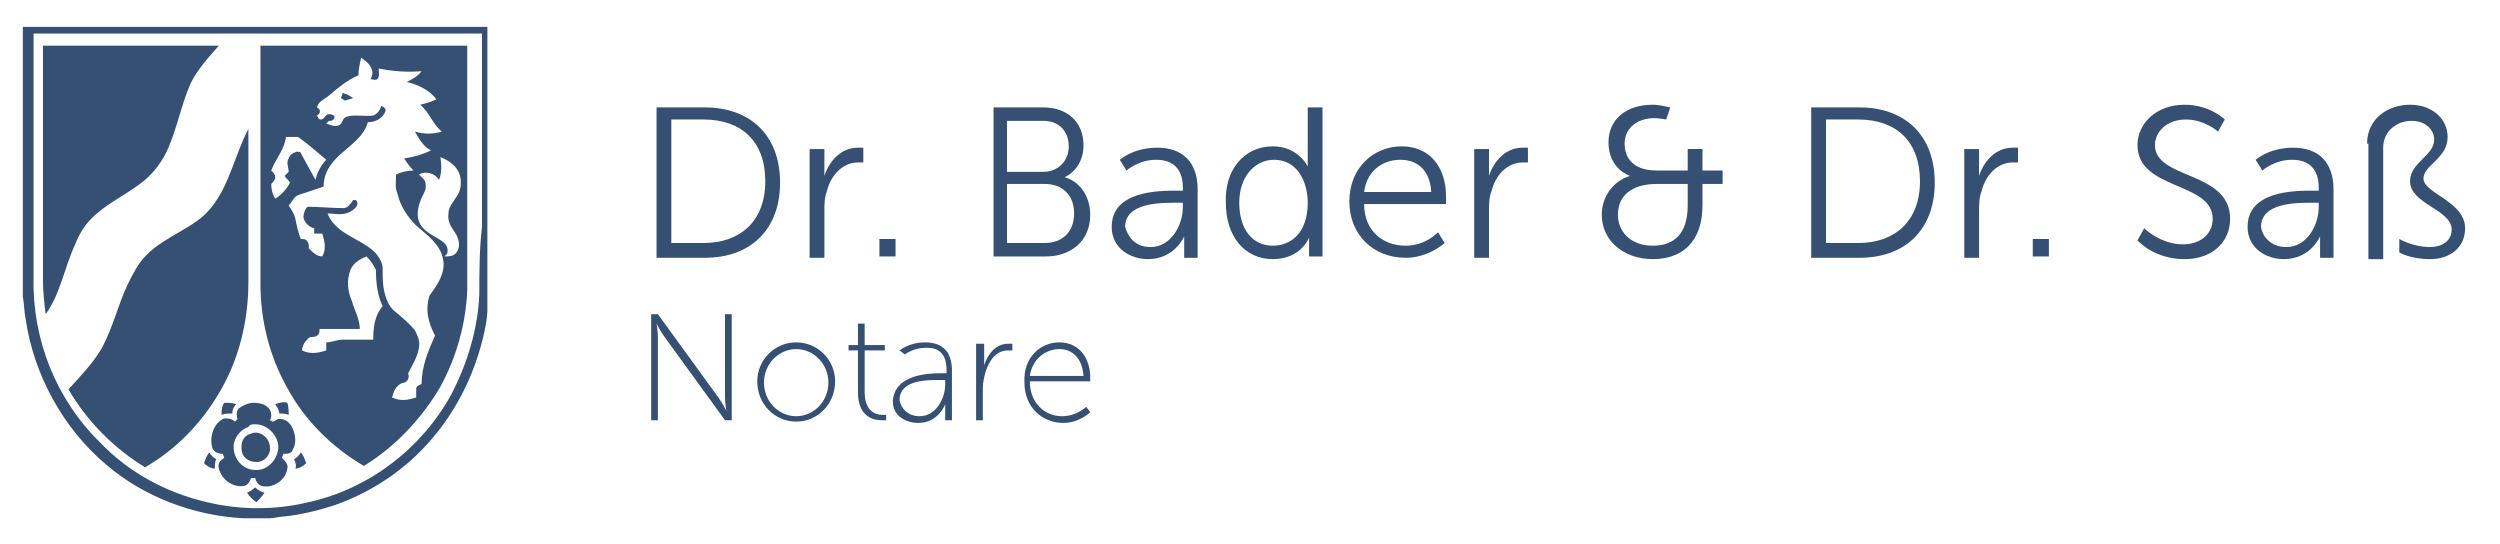 <?xml version="1.0" encoding="utf-8"?>
<!-- Generator: Adobe Illustrator 22.1.0, SVG Export Plug-In . SVG Version: 6.00 Build 0)  -->
<svg version="1.1" id="Ebene_2_1_" xmlns="http://www.w3.org/2000/svg" xmlns:xlink="http://www.w3.org/1999/xlink" x="0px" y="0px"
	 viewBox="0 0 186.2 40.5" style="enable-background:new 0 0 186.2 40.5;" xml:space="preserve">
<style type="text/css">
	.st0{clip-path:url(#SVGID_2_);fill:#355072;}
	.st1{clip-path:url(#SVGID_4_);fill:#355072;}
	.st2{clip-path:url(#SVGID_6_);fill:#355072;}
	.st3{clip-path:url(#SVGID_8_);fill:#355072;}
	.st4{clip-path:url(#SVGID_10_);fill:#355072;}
	.st5{clip-path:url(#SVGID_12_);fill:#355072;}
	.st6{clip-path:url(#SVGID_14_);fill:#355072;}
	.st7{clip-path:url(#SVGID_16_);fill:#355072;}
	.st8{clip-path:url(#SVGID_18_);fill:#355072;}
	.st9{clip-path:url(#SVGID_20_);fill:#355072;}
	.st10{clip-path:url(#SVGID_22_);fill:#355072;}
	.st11{clip-path:url(#SVGID_24_);fill:#355072;}
	.st12{enable-background:new    ;}
	.st13{fill:#355072;}
</style>
<g>
	<g>
		<defs>
			<rect id="SVGID_1_" x="1.7" y="2" width="34.6" height="36.6"/>
		</defs>
		<clipPath id="SVGID_2_">
			<use xlink:href="#SVGID_1_"  style="overflow:visible;"/>
		</clipPath>
		<path class="st0" d="M36.3,2C24.8,2,13.2,2,1.7,2c0,6.7,0,13.4,0,20.1c0.1,0.5,0.1,1.1,0.2,1.6c0.6,4.2,2.8,8.2,6,10.9
			c2.8,2.4,6.5,3.8,10.2,4c0.9,0,1.8,0.1,2.7-0.1c1.3-0.1,2.6-0.4,3.9-0.8c2.7-0.9,5.2-2.5,7.1-4.6c2.3-2.5,3.8-5.7,4.4-9
			c0.1-0.6,0.1-1.2,0.2-1.8C36.3,15.4,36.3,8.7,36.3,2 M35.7,21.9c-0.1,2.6-0.9,5.2-2.1,7.5c-2.2,4-6.1,7-10.6,8
			c-2.5,0.6-5.1,0.6-7.6,0c-3-0.7-5.8-2.2-7.9-4.4c-3.3-3.2-5.1-7.7-5-12.3c0-6.1,0-12.1,0-18.2c11.1,0,22.2,0,33.4,0
			c0,4.8,0,9.6,0,14.4C35.7,18.6,35.7,20.3,35.7,21.9"/>
	</g>
	<g>
		<defs>
			<rect id="SVGID_3_" x="1.7" y="2" width="34.6" height="36.6"/>
		</defs>
		<clipPath id="SVGID_4_">
			<use xlink:href="#SVGID_3_"  style="overflow:visible;"/>
		</clipPath>
		<path class="st1" d="M3.2,3.4c4.4,0,8.7,0,13.1,0c-0.8,0.9-1.6,1.8-2.1,2.8c-0.7,1.6-1,3.3-1.7,4.9c-0.4,0.9-1,1.7-1.7,2.3
			C9.6,14.4,8.2,15,7.1,16c-0.7,0.6-1.2,1.4-1.5,2.2c-0.8,1.7-1.1,3.7-2.2,5.2c-0.1-0.8-0.2-1.7-0.2-2.5C3.2,15,3.2,9.2,3.2,3.4"/>
	</g>
	<g>
		<defs>
			<rect id="SVGID_5_" x="1.7" y="2" width="34.6" height="36.6"/>
		</defs>
		<clipPath id="SVGID_6_">
			<use xlink:href="#SVGID_5_"  style="overflow:visible;"/>
		</clipPath>
		<path class="st2" d="M15.7,15.5c1.4-1.7,1.8-4,2.8-5.9c0,3.8,0,7.6,0,11.4c0,2.9-0.7,5.8-2.2,8.3c-1.3,2.2-3.2,4.2-5.5,5.5
			c-2.3-1.4-4.3-3.4-5.7-5.8c0.9-1,1.8-1.9,2.5-3.1c0.8-1.5,1.2-3.2,1.9-4.7c0.4-0.8,0.8-1.6,1.4-2.2C12.4,17.5,14.5,17,15.7,15.5"
			/>
	</g>
	<g>
		<defs>
			<rect id="SVGID_7_" x="1.7" y="2" width="34.6" height="36.6"/>
		</defs>
		<clipPath id="SVGID_8_">
			<use xlink:href="#SVGID_7_"  style="overflow:visible;"/>
		</clipPath>
		<path class="st3" d="M25.5,7c0,0.1-0.1,0.2-0.1,0.3c0.1,0.1,0.2,0.1,0.3,0.2c0.2-0.1,0.4-0.1,0.6-0.2c-0.2-0.1-0.4-0.3-0.6-0.3
			C25.6,6.9,25.5,6.9,25.5,7"/>
	</g>
	<g>
		<defs>
			<rect id="SVGID_9_" x="1.7" y="2" width="34.6" height="36.6"/>
		</defs>
		<clipPath id="SVGID_10_">
			<use xlink:href="#SVGID_9_"  style="overflow:visible;"/>
		</clipPath>
		<path class="st4" d="M34.8,3.4c-5.1,0-10.3,0-15.4,0c0,5.9,0,11.9,0,17.8c0,2.7,0.7,5.4,2,7.7c1.3,2.4,3.3,4.4,5.7,5.8
			c2.3-1.4,4.3-3.5,5.7-5.9c1.2-2.2,1.9-4.7,2-7.2C34.8,15.6,34.8,9.5,34.8,3.4 M20.5,14.8c-0.2-0.3-0.3-0.7-0.3-1.1
			c0.1-0.1,0.3-0.3,0.3-0.5c0-0.2-0.1-0.3-0.3-0.5c0.3-0.8,1-1.6,1.1-2.5c0.3,0,0.6,0,0.9,0c0.7,0.5,1.4,1.1,2.1,1.7
			c-0.4,0.4-0.7,1-0.8,1.5c-0.4-0.7-0.7-1.3-1.1-2c0-0.1-0.2-0.1-0.3-0.1c-0.3,0.1-0.5,0.2-0.6,0.5c-0.2,0.3,0,0.7,0,1
			c-0.1,0.1-0.2,0.2-0.3,0.3c0.1,0.2,0.3,0.3,0.4,0.5C21.4,14,21,14.5,20.5,14.8 M27.8,25.3c-0.8,0-1.5,0-2.3,0
			c-0.4,0-0.8,0.2-1.2,0.2c0,0.2,0,0.4,0,0.6c-0.6,0.2-1.2,0.3-1.8,0c0-0.4,0.3-0.8,0.6-1c0.2,0,0.4,0,0.5-0.1
			c0.2-0.1,0.2-0.3,0.2-0.5c1,0,2,0,3,0c0-0.7-0.4-1.4-0.6-2.1c-0.3-0.7-0.4-1.5-0.1-2.3c0.2-0.5,0.7-0.8,1.2-1
			c0.3,0.3,0.5,0.6,0.7,1c0,0.9,0.1,1.9,0.5,2.7C27.9,23.5,27.8,24.4,27.8,25.3 M32.4,25c-0.5,1.1-1,2.3-1,3.6
			c-0.2,0.1-0.3,0.1-0.4,0.3c0,0.2,0,0.5,0,0.7c-0.6,0.2-1.2,0.3-1.8,0c0.1-0.4,0.3-1,0.9-1.1c0.3-0.1,0.4-0.4,0.3-0.7
			c0.3-0.6,0.7-1.2,0.8-1.9c0.1-0.5-0.1-0.9-0.3-1.3c-0.5-0.6-1-1-1.6-1.5c-0.3-0.3-0.5-0.7-0.6-1.1c-0.2-0.6-0.2-1.3-0.2-2
			c0-0.4-0.2-0.7-0.4-1c-0.8-1-2.3-1.3-3.2-2.3c-0.2-0.2-0.4-0.5-0.5-0.8c0.6,0,1.2,0.2,1.8-0.2c0.3-0.2,0.6-0.5,0.3-0.8
			c-0.1,0-0.2,0-0.2,0c-0.2,0.3-0.4,0.6-0.7,0.6c-0.9,0-1.8-0.1-2.7-0.1c-0.2,0.2-0.3,0.5-0.3,0.8c0.1,0.4,0.4,0.7,0.8,0.8
			c0,0.1,0,0.2,0,0.4c0.2,0,0.4,0,0.6,0c0.2,0.6,0.3,1.2,0,1.7c-0.4,0-0.7-0.3-1-0.6c0-0.2,0-0.4-0.1-0.5c-0.1-0.2-0.3-0.2-0.5-0.2
			c-0.2-0.5-0.3-1-0.4-1.5c-0.1-0.4-0.3-0.7-0.5-1c0.3-0.3,0.4-0.7,0.8-0.8c0.6-0.2,1.2-0.4,1.8-0.6c0-0.6,0.2-1.2,0.6-1.7
			c0.8-1.1,2.3-1.7,2.7-3.1c0.6,0,1.1-0.3,1.3-0.8c0.1-0.2-0.2-0.4-0.3-0.4c-0.1,0.3-0.3,0.6-0.6,0.7c-0.7,0.1-1.4-0.1-2,0.1
			c-0.3,0.1-0.3,0.5-0.5,0.6c-0.3,0.2-0.7,0-1-0.1c0.1-0.1,0.1-0.1,0.2-0.2c0.2,0,0.3,0,0.4-0.2c0.1-0.2-0.2-0.3-0.4-0.3
			c-0.3,0-0.3,0.4-0.6,0.4c-0.2,0-0.2-0.2-0.3-0.3c0.3-0.1,0.3-0.5,0-0.6c0.1-0.4,0.5-0.6,0.8-0.8c0.7-0.6,1.4-1.2,2.3-1.6
			c0-0.4,0.1-0.9,0.2-1.3c0.3,0.2,0.7,0.5,0.8,0.9c0.1,0.2,0,0.5-0.1,0.7c0.2,0,0.3,0.1,0.5,0c0.2-0.2,0.1-0.5,0.1-0.8
			c1,0.2,2.1,0.3,3.2,0.2c-0.3,0.4-0.7,0.6-1.1,0.8c0.8,0.2,1.7,0.6,2.2,1.3c-0.4,0.2-0.8,0.3-1.2,0.4c0.7,0.6,0.9,1.4,1.6,2
			c-0.7,0.2-1.3,0.2-2,0c0.3,0.5,0.6,1.1,1.2,1.4c-0.6,0.3-1.3,0.5-2,0.6c0.2,0.3,0.4,0.6,0.7,0.9c-0.4,0-0.9,0.1-1.3,0.3
			c0,0.5-0.1,1,0.1,1.4c0.2,0.9,0.7,1.7,1.4,2.4c0.8,0.7,1.8,1.4,2,2.5c0.2,1-0.4,1.9-1,2.7C31.6,23.2,32,24.2,32.4,25 M34,17.5
			c0.2,0.4,0.3,0.9,0,1.3c-0.2,0.3-0.6,0.3-0.9,0.3l0.2-0.2c0.1-0.3,0-0.6-0.2-0.8c-0.6-0.5-1.4-0.7-1.8-1.4c-0.3-0.5-0.2-1.2,0-1.7
			c0.1-0.4,0.5-0.8,0.4-1.3c0-0.3-0.3-0.5-0.5-0.7c0.5-0.3,1.2-0.1,1.5,0.4c0.2-0.5,0.2-1.1,0.1-1.7c0.5,0.2,1,0.5,1.3,1
			c0.3,0.5,0.3,1.3,0,1.8c-0.3,0.5-0.7,0.9-0.7,1.4C33.3,16.6,33.7,17,34,17.5"/>
	</g>
	<g>
		<defs>
			<rect id="SVGID_11_" x="1.7" y="2" width="34.6" height="36.6"/>
		</defs>
		<clipPath id="SVGID_12_">
			<use xlink:href="#SVGID_11_"  style="overflow:visible;"/>
		</clipPath>
		<path class="st5" d="M16.5,30.9c0-0.3,0-0.6,0.2-0.9c0.3,0,0.6,0,0.9,0.1c-0.2,0.2-0.3,0.4-0.3,0.7C17,30.8,16.7,30.8,16.5,30.9"
			/>
	</g>
	<g>
		<defs>
			<rect id="SVGID_13_" x="1.7" y="2" width="34.6" height="36.6"/>
		</defs>
		<clipPath id="SVGID_14_">
			<use xlink:href="#SVGID_13_"  style="overflow:visible;"/>
		</clipPath>
		<path class="st6" d="M20.5,30.1c0.3-0.1,0.6-0.2,0.9-0.1c0.1,0.3,0.1,0.6,0.1,0.9c-0.2-0.1-0.5-0.1-0.7-0.1
			C20.8,30.5,20.6,30.3,20.5,30.1"/>
	</g>
	<g>
		<defs>
			<rect id="SVGID_15_" x="1.7" y="2" width="34.6" height="36.6"/>
		</defs>
		<clipPath id="SVGID_16_">
			<use xlink:href="#SVGID_15_"  style="overflow:visible;"/>
		</clipPath>
		<path class="st7" d="M18.7,32.3c0.6-0.3,1.4,0.3,1.4,1c0.1,0.6-0.5,1.2-1.1,1.1c-0.5,0-1-0.4-1-0.9C17.9,32.9,18.2,32.4,18.7,32.3
			"/>
	</g>
	<g>
		<defs>
			<rect id="SVGID_17_" x="1.7" y="2" width="34.6" height="36.6"/>
		</defs>
		<clipPath id="SVGID_18_">
			<use xlink:href="#SVGID_17_"  style="overflow:visible;"/>
		</clipPath>
		<path class="st8" d="M18.9,30c-0.4,0-0.8,0.2-1.1,0.4c-0.2,0.2-0.2,0.6-0.1,0.8c-0.1,0.1-0.1,0.1-0.2,0.2
			c-0.2-0.2-0.6-0.3-0.9-0.2c-0.7,0.4-1,1.3-0.8,2.1c0.1,0.4,0.5,0.5,0.8,0.5c0,0.1,0.1,0.2,0.1,0.3c-0.3,0.2-0.5,0.4-0.4,0.8
			c0.2,0.8,1,1.4,1.8,1.3c0.3,0,0.5-0.3,0.6-0.6c0.1,0,0.2,0,0.3,0c0.1,0.3,0.2,0.5,0.5,0.6c0.9,0.2,1.8-0.5,1.9-1.3
			c0.1-0.3-0.2-0.6-0.4-0.8c0-0.1,0.1-0.2,0.1-0.3c0.3,0,0.6,0,0.7-0.3c0.3-0.5,0.2-1.1,0-1.6c-0.2-0.4-0.5-0.7-1-0.7
			c-0.2,0-0.3,0.2-0.5,0.2c-0.1,0-0.1-0.1-0.2-0.1c0.2-0.3,0.1-0.8-0.2-1C19.7,30.1,19.3,30,18.9,30 M19,31.6c0.8,0,1.5,0.6,1.7,1.4
			c0.2,1-0.7,2.1-1.7,2c-0.9,0-1.6-0.8-1.6-1.7c0-0.7,0.5-1.3,1.1-1.5C18.6,31.6,18.8,31.6,19,31.6"/>
	</g>
	<g>
		<defs>
			<rect id="SVGID_19_" x="1.7" y="2" width="34.6" height="36.6"/>
		</defs>
		<clipPath id="SVGID_20_">
			<use xlink:href="#SVGID_19_"  style="overflow:visible;"/>
		</clipPath>
		<path class="st9" d="M15.2,34.5c0.1-0.3,0.2-0.6,0.4-0.8c0.1,0.2,0.3,0.4,0.5,0.5C16,34.4,16,34.7,16,34.9
			C15.7,34.9,15.4,34.7,15.2,34.5"/>
	</g>
	<g>
		<defs>
			<rect id="SVGID_21_" x="1.7" y="2" width="34.6" height="36.6"/>
		</defs>
		<clipPath id="SVGID_22_">
			<use xlink:href="#SVGID_21_"  style="overflow:visible;"/>
		</clipPath>
		<path class="st10" d="M21.9,34.2c0.2-0.1,0.4-0.3,0.5-0.5c0.2,0.2,0.3,0.5,0.4,0.8c-0.2,0.2-0.5,0.4-0.8,0.4
			C22.1,34.7,22,34.4,21.9,34.2"/>
	</g>
	<g>
		<defs>
			<rect id="SVGID_23_" x="1.7" y="2" width="34.6" height="36.6"/>
		</defs>
		<clipPath id="SVGID_24_">
			<use xlink:href="#SVGID_23_"  style="overflow:visible;"/>
		</clipPath>
		<path class="st11" d="M19,36.3c0.2,0.2,0.4,0.3,0.7,0.4c-0.2,0.3-0.4,0.5-0.6,0.7c-0.3-0.2-0.5-0.4-0.7-0.7
			C18.6,36.6,18.8,36.5,19,36.3"/>
	</g>
</g>
<g class="st12">
	<path class="st13" d="M48.9,8h3.6c3.3,0,5.6,2,5.6,5.6c0,3.5-2.2,5.6-5.6,5.6h-3.6V8z M52.4,18.1c2.7,0,4.6-1.6,4.6-4.6
		c0-3-1.8-4.6-4.6-4.6H50v9.2H52.4z"/>
	<path class="st13" d="M60.3,11.1h1.1v1.4c0,0.3,0,0.6,0,0.6h0c0.4-1.2,1.3-2.1,2.5-2.1c0.2,0,0.4,0,0.4,0v1.1c0,0-0.2,0-0.4,0
		c-1.1,0-2,0.9-2.3,2.1c-0.2,0.5-0.2,1-0.2,1.6v3.4h-1.1V11.1z"/>
	<path class="st13" d="M65.5,17.8h1.2v1.3h-1.2V17.8z"/>
	<path class="st13" d="M73.9,8h3.8c1.8,0,3,1.1,3,2.8c0,1.2-0.6,2-1.4,2.4v0c1.1,0.3,1.9,1.4,1.9,2.8c0,2-1.5,3.1-3.3,3.1h-3.9V8z
		 M77.7,12.8c1.1,0,1.9-0.8,1.9-1.9c0-1.1-0.7-1.9-1.9-1.9H75v3.8H77.7z M77.8,18.1c1.3,0,2.2-0.8,2.2-2.2s-0.9-2.2-2.2-2.2H75v4.4
		H77.8z"/>
	<path class="st13" d="M87.7,14.2h0.4V14c0-1.5-0.8-2.1-2-2.1c-1.3,0-2.2,0.8-2.2,0.8l-0.5-0.8c0,0,1-0.9,2.8-0.9c1.9,0,3,1.1,3,3.1
		v5.1h-1v-0.9c0-0.4,0-0.7,0-0.7h0c0,0-0.7,1.7-2.7,1.7c-1.3,0-2.7-0.8-2.7-2.4C82.8,14.2,86.3,14.2,87.7,14.2z M85.7,18.4
		c1.5,0,2.4-1.6,2.4-3v-0.3h-0.5c-1.2,0-3.8,0-3.8,1.8C84,17.6,84.5,18.4,85.7,18.4z"/>
	<path class="st13" d="M94.8,10.9c1.9,0,2.6,1.5,2.6,1.5h0c0,0,0-0.3,0-0.6V8h1.1v11.1h-1v-0.8c0-0.3,0-0.6,0-0.6h0
		c0,0-0.6,1.6-2.7,1.6c-2.1,0-3.5-1.7-3.5-4.2C91.2,12.6,92.7,10.9,94.8,10.9z M94.8,18.3c1.3,0,2.6-0.9,2.6-3.2
		c0-1.6-0.8-3.2-2.5-3.2c-1.4,0-2.6,1.2-2.6,3.2C92.3,17.1,93.3,18.3,94.8,18.3z"/>
	<path class="st13" d="M104.4,10.9c2.2,0,3.3,1.7,3.3,3.7c0,0.2,0,0.6,0,0.6h-6.1c0,2,1.4,3.1,3.1,3.1c1.5,0,2.4-1,2.4-1l0.5,0.8
		c0,0-1.2,1.1-2.9,1.1c-2.4,0-4.2-1.7-4.2-4.2C100.5,12.5,102.3,10.9,104.4,10.9z M106.6,14.3c-0.1-1.7-1.1-2.4-2.3-2.4
		c-1.3,0-2.5,0.8-2.7,2.4H106.6z"/>
	<path class="st13" d="M109.8,11.1h1.1v1.4c0,0.3,0,0.6,0,0.6h0c0.4-1.2,1.3-2.1,2.5-2.1c0.2,0,0.4,0,0.4,0v1.1c0,0-0.2,0-0.4,0
		c-1.1,0-2,0.9-2.3,2.1c-0.2,0.5-0.2,1-0.2,1.6v3.4h-1.1V11.1z"/>
	<path class="st13" d="M121.4,13.1L121.4,13.1c0,0-1.6-0.5-1.6-2.5c0-1.7,1.3-2.8,3.3-2.8c0.5,0,1.3,0.2,1.3,0.2l-0.3,0.9
		c0,0-0.5-0.1-0.9-0.1c-1.2,0-2.2,0.7-2.2,1.9c0,0.7,0.3,2,2.4,2h2.3v-1.6h1.1v1.6h1.5v1h-1.5v1.6c0,2.7-1.5,4-3.7,4
		s-3.8-1.4-3.8-3.3C119.3,14.7,120.1,13.5,121.4,13.1z M123.1,18.3c1.6,0,2.6-0.9,2.6-3v-1.6h-2.3c-1.9,0-2.9,0.9-2.9,2.3
		C120.5,17.2,121.4,18.3,123.1,18.3z"/>
	<path class="st13" d="M134.9,8h3.6c3.3,0,5.6,2,5.6,5.6c0,3.5-2.2,5.6-5.6,5.6h-3.6V8z M138.4,18.1c2.7,0,4.6-1.6,4.6-4.6
		c0-3-1.8-4.6-4.6-4.6H136v9.2H138.4z"/>
	<path class="st13" d="M146.3,11.1h1.1v1.4c0,0.3,0,0.6,0,0.6h0c0.4-1.2,1.3-2.1,2.5-2.1c0.2,0,0.4,0,0.4,0v1.1c0,0-0.2,0-0.4,0
		c-1.1,0-2,0.9-2.3,2.1c-0.2,0.5-0.2,1-0.2,1.6v3.4h-1.1V11.1z"/>
	<path class="st13" d="M151.4,17.8h1.2v1.3h-1.2V17.8z"/>
	<path class="st13" d="M159.7,17c0,0,1.2,1.2,2.9,1.2c1.2,0,2.2-0.7,2.2-1.9c0-2.8-5.6-2.1-5.6-5.5c0-1.6,1.4-3,3.5-3
		c1.9,0,3,1.1,3,1.1l-0.5,0.9c0,0-1-0.9-2.4-0.9c-1.4,0-2.3,0.9-2.3,1.9c0,2.6,5.6,1.9,5.6,5.5c0,1.7-1.3,3-3.4,3
		c-2.3,0-3.5-1.4-3.5-1.4L159.7,17z"/>
	<path class="st13" d="M172.3,14.2h0.4V14c0-1.5-0.8-2.1-2-2.1c-1.3,0-2.2,0.8-2.2,0.8l-0.5-0.8c0,0,1-0.9,2.8-0.9
		c1.9,0,3,1.1,3,3.1v5.1h-1v-0.9c0-0.4,0-0.7,0-0.7h0c0,0-0.7,1.7-2.7,1.7c-1.3,0-2.7-0.8-2.7-2.4C167.4,14.2,170.9,14.2,172.3,14.2
		z M170.3,18.4c1.5,0,2.4-1.6,2.4-3v-0.3h-0.5c-1.2,0-3.8,0-3.8,1.8C168.5,17.6,169.1,18.4,170.3,18.4z"/>
	<path class="st13" d="M176.3,10.7c0-1.9,1.6-2.9,3.2-2.9c1.7,0,2.8,1.1,2.8,2.4c0,1.6-1.8,2.1-1.8,3.1c0,1.1,3.1,1.7,3.1,3.7
		c0,1.5-1.2,2.3-2.6,2.3c-1.5,0-2.3-0.5-2.3-0.5v-1c0,0,1,0.6,2.3,0.6c0.8,0,1.6-0.4,1.6-1.3c0-1.5-3.1-1.9-3.1-3.6
		c0-1.4,1.8-1.9,1.8-3.1c0-0.7-0.6-1.4-1.7-1.4c-1,0-2.1,0.7-2.1,2v8.3h-1.1V10.7z"/>
</g>
<g class="st12">
	<path class="st13" d="M48.6,23.4H49l4.5,6.2c0.3,0.4,0.6,1,0.6,1h0c0,0-0.1-0.6-0.1-1v-6.2h0.5v7.9h-0.5l-4.5-6.2
		c-0.3-0.4-0.6-1-0.6-1h0c0,0,0.1,0.6,0.1,1v6.2h-0.5V23.4z"/>
</g>
<g class="st12">
	<path class="st13" d="M59.3,25.5c1.6,0,2.9,1.3,2.9,2.9c0,1.7-1.3,3-2.9,3c-1.6,0-2.9-1.3-2.9-3C56.4,26.8,57.7,25.5,59.3,25.5z
		 M59.3,31c1.3,0,2.4-1.1,2.4-2.5c0-1.4-1.1-2.5-2.4-2.5c-1.3,0-2.4,1.1-2.4,2.5C56.9,29.9,58,31,59.3,31z"/>
</g>
<g class="st12">
	<path class="st13" d="M63.9,26.1h-0.7v-0.4h0.7v-1.6h0.5v1.6h1.5v0.4h-1.5v3.1c0,1.5,0.9,1.7,1.3,1.7c0.2,0,0.3,0,0.3,0v0.4
		c0,0-0.1,0-0.3,0c-0.6,0-1.8-0.2-1.8-2.1V26.1z"/>
</g>
<g class="st12">
	<path class="st13" d="M70.1,27.8h0.4v-0.2c0-1.3-0.6-1.7-1.5-1.7c-1,0-1.6,0.5-1.6,0.5L67,26.1c0,0,0.7-0.6,1.9-0.6
		c1.3,0,2,0.7,2,2.1v3.7h-0.5v-0.7c0-0.3,0-0.5,0-0.5h0c0,0-0.5,1.4-2,1.4c-0.9,0-1.9-0.5-1.9-1.6C66.6,27.9,69.1,27.8,70.1,27.8z
		 M68.5,31c1.2,0,1.9-1.3,1.9-2.4v-0.3h-0.4c-1,0-3,0-3,1.5C67.1,30.4,67.6,31,68.5,31z"/>
</g>
<g class="st12">
	<path class="st13" d="M72.8,25.6h0.5v1.1c0,0.3,0,0.5,0,0.5h0c0.3-0.9,0.9-1.6,1.8-1.6c0.2,0,0.3,0,0.3,0v0.5c0,0-0.1,0-0.3,0
		c-0.9,0-1.4,0.7-1.7,1.6c-0.1,0.4-0.2,0.8-0.2,1.2v2.4h-0.5V25.6z"/>
</g>
<g class="st12">
	<path class="st13" d="M78.9,25.5c1.5,0,2.3,1.2,2.3,2.6c0,0.1,0,0.3,0,0.3h-4.5c0,1.6,1.1,2.6,2.4,2.6c1.1,0,1.8-0.7,1.8-0.7
		l0.3,0.4c0,0-0.8,0.8-2,0.8c-1.6,0-2.9-1.2-2.9-3C76.2,26.6,77.5,25.5,78.9,25.5z M80.7,28c-0.1-1.4-0.9-2-1.8-2c-1,0-2,0.7-2.2,2
		H80.7z"/>
</g>
</svg>
